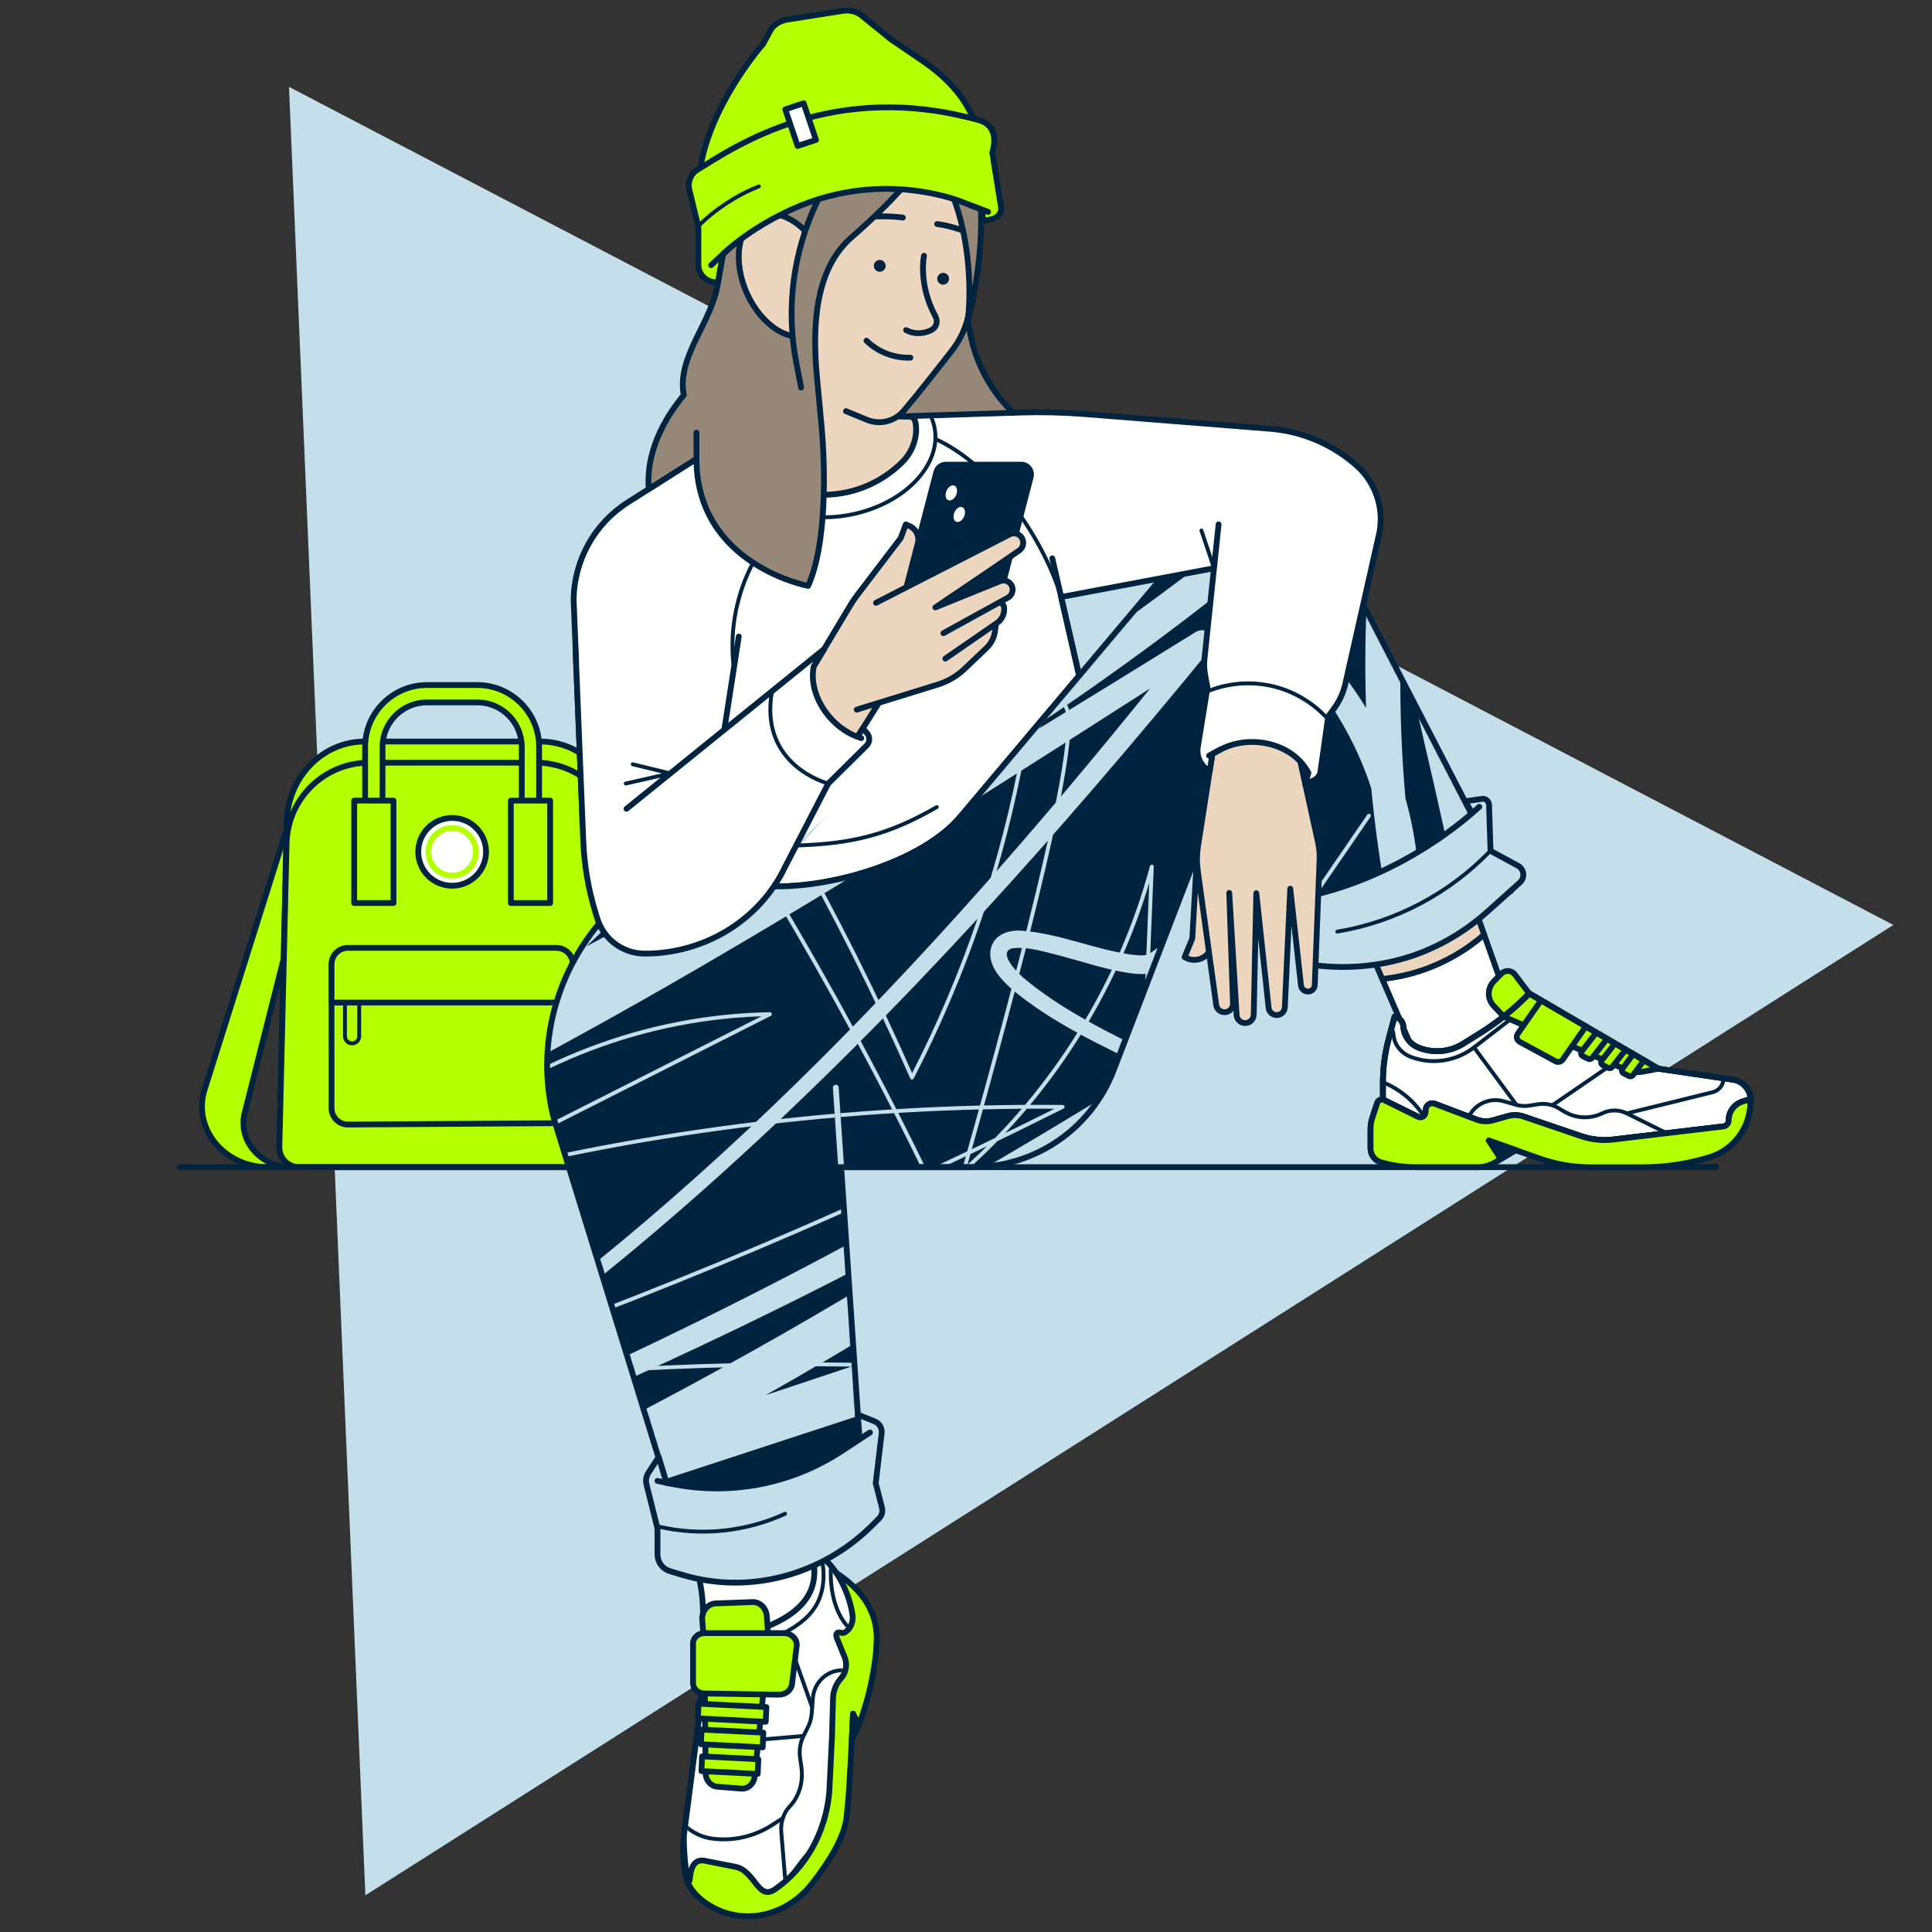 <svg width="500" height="500" viewBox="0 0 500 500" fill="none" xmlns="http://www.w3.org/2000/svg">
<rect x="0" y="0" width="500" height="500" fill="#333333" stroke="none"/>
<path d="M74.792 22.473L490.005 239.373L94.557 490.508L74.792 22.473Z" fill="#C4DFE9"/>
<path d="M198.003 229.29C213.692 230.338 238.4 223.39 248.527 211.361L279.286 174.858L272.336 144.5" fill="white"/>
<path d="M198.003 229.29C213.692 230.338 238.4 223.39 248.527 211.361L279.286 174.858L272.336 144.5" stroke="#002340" stroke-width="1.5" stroke-linecap="round" stroke-linejoin="round"/>
<path d="M77.31 204.614L52.811 282.44C50.044 292.382 58.198 302.062 69.339 302.062H75.424C67.427 302.062 61.507 295.192 63.323 288.017L84.949 202.493L77.31 204.623V204.614Z" fill="#B4FF00" stroke="#002340" stroke-width="1.5" stroke-linecap="round" stroke-linejoin="round"/>
<path d="M157.117 302.062H77.126C74.42 302.062 72.237 299.696 72.298 296.833L74.201 212.776C74.463 201.167 83.421 191.906 94.378 191.906H139.847C150.804 191.906 159.762 201.167 160.024 212.776L161.927 296.833C161.989 299.705 159.815 302.062 157.099 302.062H157.117Z" fill="#B4FF00" stroke="#002340" stroke-width="1.5" stroke-linecap="round" stroke-linejoin="round"/>
<path d="M156.829 302.062H77.415C74.542 302.062 72.237 299.696 72.299 296.824L74.167 218.249C74.446 206.639 83.937 197.378 95.548 197.378H138.678C150.29 197.378 159.78 206.639 160.059 218.249L161.928 296.824C161.998 299.696 159.684 302.062 156.812 302.062H156.829Z" fill="#B4FF00" stroke="#002340" stroke-width="1.5" stroke-linecap="round" stroke-linejoin="round"/>
<path d="M144.021 290.688L90.074 291.029C87.717 291.046 85.796 289.134 85.796 286.778V249.943C85.796 247.595 87.699 245.692 90.048 245.692H143.995C146.343 245.692 148.247 247.595 148.247 249.943V286.437C148.247 288.777 146.361 290.671 144.021 290.688Z" fill="#B4FF00" stroke="#002340" stroke-width="1.5" stroke-linecap="round" stroke-linejoin="round"/>
<path d="M90.048 245.308H143.995C146.343 245.308 148.247 247.21 148.247 249.558V259.466H85.796V249.558C85.796 247.21 87.699 245.308 90.048 245.308Z" fill="#B4FF00" stroke="#002340" stroke-width="1.5" stroke-linecap="round" stroke-linejoin="round"/>
<path d="M137.29 211.685C136.05 211.685 135.037 210.681 135.037 209.433V193.302C135.037 186.947 129.868 181.78 123.513 181.78H110.521C104.165 181.78 98.997 186.947 98.997 193.302V209.433C98.997 210.672 97.993 211.685 96.744 211.685C95.496 211.685 94.492 210.681 94.492 209.433V193.302C94.492 184.468 101.677 177.285 110.513 177.285H123.504C132.339 177.285 139.525 184.468 139.525 193.302V209.433C139.525 210.672 138.521 211.685 137.272 211.685H137.29Z" fill="#B4FF00" stroke="#002340" stroke-width="1.5" stroke-linecap="round" stroke-linejoin="round"/>
<path d="M101.834 207.198H91.663V233.707H101.834V207.198Z" fill="#B4FF00" stroke="#002340" stroke-width="1.5" stroke-linecap="round" stroke-linejoin="round"/>
<path d="M142.379 207.198H132.208V233.707H142.379V207.198Z" fill="#B4FF00" stroke="#002340" stroke-width="1.5" stroke-linecap="round" stroke-linejoin="round"/>
<path d="M117.017 229.229C121.863 229.229 125.791 225.302 125.791 220.457C125.791 215.612 121.863 211.685 117.017 211.685C112.171 211.685 108.243 215.612 108.243 220.457C108.243 225.302 112.171 229.229 117.017 229.229Z" fill="white" stroke="#002340" stroke-width="1.5" stroke-linecap="round" stroke-linejoin="round"/>
<path d="M117.017 226.611C120.416 226.611 123.172 223.856 123.172 220.457C123.172 217.058 120.416 214.303 117.017 214.303C113.618 214.303 110.862 217.058 110.862 220.457C110.862 223.856 113.618 226.611 117.017 226.611Z" stroke="#B4FF00" stroke-width="1.5" stroke-linecap="round" stroke-linejoin="round"/>
<path d="M89.279 259.457H92.964V268.186C92.964 269.198 92.143 270.027 91.121 270.027C90.109 270.027 89.279 269.207 89.279 268.186V259.457Z" stroke="#002340" stroke-linecap="round" stroke-linejoin="round"/>
<path d="M182.297 426.08L181.904 415.763C181.799 412.926 181.38 410.106 180.664 407.357L175.452 387.237L212.426 388.084L211.099 402.408L215.552 421.192L197.767 434.075L182.297 426.08Z" fill="white" stroke="#002340" stroke-width="1.5" stroke-linecap="round" stroke-linejoin="round"/>
<path d="M239.264 86.533L244.354 82.631L244.11 71.231L247.497 51.408L248.964 54.882C248.99 54.952 249.025 55.022 249.051 55.083C253.207 65.043 251.251 67.958 249.68 78.633L251.068 86.148C252.936 96.256 258.795 105.186 267.324 110.929L223.034 111.986L220.842 99.18L238.976 61.071" fill="#968879"/>
<path d="M239.264 86.533L244.354 82.631L244.11 71.231L247.497 51.408L248.964 54.882C248.99 54.952 249.025 55.022 249.051 55.083C253.207 65.043 251.251 67.958 249.68 78.633L251.068 86.148C252.936 96.256 258.795 105.186 267.324 110.929L223.034 111.986L220.842 99.18L238.976 61.071" stroke="#002340" stroke-width="1.5" stroke-linecap="round" stroke-linejoin="round"/>
<path d="M214.085 424.534L203.608 427.284L188.434 428.366L183.79 427.86V439.897L177.006 474.917C176.692 476.933 176.63 483.287 177.661 486.011C178.202 488.647 180.577 491.423 184.148 493.439C192.913 498.397 203.687 495.691 210.104 487.538C214.146 482.406 218.573 475.65 219.105 470.142L219.489 466.231C219.961 461.352 220.764 443.519 220.764 443.519L220.45 450.162C224.169 443.755 227.19 430.208 226.867 422.64C226.902 423.059 226.849 422.221 226.867 422.64C226.099 413.641 219.472 408.395 211.964 404.458L211.85 404.397L214.085 424.534Z" fill="#B4FF00"/>
<path d="M226.867 422.64C227.19 430.208 224.169 443.755 220.45 450.162L220.764 443.519C220.764 443.519 219.961 461.352 219.489 466.231L219.105 470.142C218.573 475.65 214.146 482.406 210.104 487.538C203.687 495.691 192.913 498.397 184.148 493.439C180.577 491.423 178.202 488.647 177.661 486.011C176.63 483.287 176.692 476.933 177.006 474.917L183.79 439.897V427.86L188.434 428.366L203.608 427.284L214.085 424.534L211.85 404.397L211.964 404.458C219.472 408.395 226.099 413.641 226.867 422.64ZM226.867 422.64C226.849 422.221 226.902 423.059 226.867 422.64Z" stroke="#002340" stroke-width="1.5" stroke-linecap="round" stroke-linejoin="round"/>
<path d="M207.398 399.693C209.345 401.045 210.576 403.315 210.733 405.82C211.222 413.807 205.39 418.119 198.484 420.982L197.829 424.945L181.957 426.079H182.288L181.276 441.844L176.998 474.917C176.998 474.917 176.762 480.634 178.15 487.503C178.167 487.591 177.757 485.347 177.775 485.426L178.613 484.885L178.071 484.719C179.276 490.864 177.024 480.398 182.48 481.585L190.417 483.148C195.419 484.239 196.161 491.946 200.527 488.979C208.428 483.602 213.64 474.332 214.609 463.945L215.325 449.376L215.587 439.539C215.631 437.793 216.225 436.126 217.255 434.834L217.901 434.023C219.018 432.617 219.289 430.601 218.591 428.881L216.6 423.976C216.129 422.824 216.617 422.195 217.683 422.579C218.084 422.728 218.538 422.544 218.975 422.239C220.232 421.331 220.843 419.664 220.634 418.04C219.953 412.829 216.923 406.414 213.378 403.594C211.082 401.761 208.734 400.085 207.407 399.684L207.398 399.693Z" fill="white"/>
<mask id="mask0_809_7985" style="mask-type:luminance" maskUnits="userSpaceOnUse" x="176" y="399" width="45" height="91">
<path d="M207.398 399.693C209.345 401.045 210.576 403.315 210.733 405.82C211.222 413.807 205.39 418.119 198.484 420.982L197.829 424.945L181.957 426.079H182.288L181.276 441.844L176.998 474.917C176.998 474.917 176.762 480.634 178.15 487.503C178.167 487.591 177.757 485.347 177.775 485.426L178.613 484.885L178.071 484.719C179.276 490.864 177.024 480.398 182.48 481.585L190.417 483.148C195.419 484.239 196.161 491.946 200.527 488.979C208.428 483.602 213.64 474.332 214.609 463.945L215.325 449.376L215.587 439.539C215.631 437.793 216.225 436.126 217.255 434.834L217.901 434.023C219.018 432.617 219.289 430.601 218.591 428.881L216.6 423.976C216.129 422.824 216.617 422.195 217.683 422.579C218.084 422.728 218.538 422.544 218.975 422.239C220.232 421.331 220.843 419.664 220.634 418.04C219.953 412.829 216.923 406.414 213.378 403.594C211.082 401.761 208.734 400.085 207.407 399.684L207.398 399.693Z" fill="white"/>
</mask>
<g mask="url(#mask0_809_7985)">
<path d="M203.277 487.189L202.194 474.131C201.985 471.6 202.788 469.156 204.377 467.515C206.813 464.992 207.948 461.152 207.389 457.285L207.066 455.024C206.778 453.008 207.092 450.974 207.948 449.263L209.109 446.941C209.65 445.868 209.973 444.663 210.069 443.406L210.358 439.565C210.358 439.565 210.358 439.496 210.366 439.452C210.733 435.149 214.348 432.024 218.329 432.294L219.053 432.347V438.954L216.696 464.966L211.868 477.177C208.489 479.578 206.149 483.645 203.294 487.181L203.277 487.189Z" stroke="#002340" stroke-linecap="round" stroke-linejoin="round"/>
<path d="M202.597 470.517L199.951 472.237C195.228 475.309 189.684 476.566 184.218 475.816C179.207 475.126 174.999 471.408 173.375 466.232C173.061 465.228 172.851 464.189 172.746 463.133L171.533 450.756" stroke="#002340" stroke-linecap="round" stroke-linejoin="round"/>
<path d="M215.09 404.659C214.479 412.393 216.758 419.795 221.437 422.64" stroke="#002340" stroke-linecap="round" stroke-linejoin="round"/>
<path d="M208.664 398.174C211.249 399.972 212.89 402.983 213.091 406.3C213.737 416.906 207.006 421.139 197.838 424.945" fill="white"/>
<path d="M208.664 398.174C211.249 399.972 212.89 402.983 213.091 406.3C213.737 416.906 207.006 421.139 197.838 424.945" stroke="#002340" stroke-linecap="round" stroke-linejoin="round"/>
</g>
<path d="M207.398 399.693C209.345 401.045 210.576 403.315 210.733 405.82C211.222 413.807 205.39 418.119 198.484 420.982L197.829 424.945L181.957 426.079H182.288L181.276 441.844L176.998 474.917C176.998 474.917 176.762 480.634 178.15 487.503C178.167 487.591 177.757 485.347 177.775 485.426L178.613 484.885L178.071 484.719C179.276 490.864 177.024 480.398 182.48 481.585L190.417 483.148C195.419 484.239 196.161 491.946 200.527 488.979C208.428 483.602 213.64 474.332 214.609 463.945L215.325 449.376L215.587 439.539C215.631 437.793 216.225 436.126 217.255 434.834L217.901 434.023C219.018 432.617 219.289 430.601 218.591 428.881L216.6 423.976C216.129 422.824 216.617 422.195 217.683 422.579C218.084 422.728 218.538 422.544 218.975 422.239C220.232 421.331 220.843 419.664 220.634 418.04C219.953 412.829 216.923 406.414 213.378 403.594C211.082 401.761 208.734 400.085 207.407 399.684L207.398 399.693Z" stroke="#002340" stroke-width="1.5" stroke-linecap="round" stroke-linejoin="round"/>
<path d="M181.746 419.236L182.287 426.08L182.628 458.934C182.645 460.75 183.946 462.26 185.622 462.391L191.83 462.897C193.567 463.037 195.095 461.667 195.296 459.79L198.911 424.936L198.448 418.25C198.299 416.146 196.649 414.54 194.702 414.619L185.23 414.968C183.152 415.046 181.563 416.993 181.737 419.227L181.746 419.236Z" fill="#B4FF00" stroke="#002340" stroke-width="1.5" stroke-linecap="round" stroke-linejoin="round"/>
<path d="M198.169 445.597L180.611 444.715L180.777 440.909L198.335 441.791L198.169 445.597Z" fill="#B4FF00" stroke="#002340" stroke-width="1.5" stroke-linecap="round" stroke-linejoin="round"/>
<path d="M197.383 452.213L181.397 451.41L181.563 447.604L197.549 448.408L197.383 452.213Z" fill="#B4FF00" stroke="#002340" stroke-width="1.5" stroke-linecap="round" stroke-linejoin="round"/>
<path d="M196.091 459.091L181.537 458.358L181.694 454.552L196.248 455.286L196.091 459.091Z" fill="#B4FF00" stroke="#002340" stroke-width="1.5" stroke-linecap="round" stroke-linejoin="round"/>
<path d="M197.471 450.162L207.939 449.263" stroke="#002340" stroke-linecap="round" stroke-linejoin="round"/>
<path d="M210.174 441.843L203.303 422.396" stroke="#002340" stroke-linecap="round" stroke-linejoin="round"/>
<path d="M201.513 438.579L182.296 438.273C180.664 438.247 179.363 437.078 179.363 435.637V425.285C179.363 423.827 180.699 422.649 182.349 422.649H202.796C204.821 422.649 206.402 424.203 206.183 425.983L204.961 435.899C204.769 437.444 203.276 438.614 201.513 438.579Z" fill="#B4FF00" stroke="#002340" stroke-width="1.5" stroke-linecap="round" stroke-linejoin="round"/>
<path d="M378.414 225.843L392.88 266.676L369.866 281.488L347.175 228.907" fill="#EDD6BF"/>
<mask id="mask1_809_7985" style="mask-type:luminance" maskUnits="userSpaceOnUse" x="347" y="225" width="46" height="57">
<path d="M378.414 225.843L392.88 266.676L369.866 281.488L347.175 228.907" fill="white"/>
</mask>
<g mask="url(#mask1_809_7985)">
<path d="M351.148 253.661L353.794 253.609C366.759 253.338 379.043 247.787 387.817 238.246L428.1 260.33L386.551 313.915L341.684 268.587L351.148 253.67V253.661Z" fill="white" stroke="#002340" stroke-width="1.5" stroke-linecap="round" stroke-linejoin="round"/>
</g>
<path d="M378.414 225.843L392.88 266.676L369.866 281.488L347.175 228.907" stroke="#002340" stroke-width="1.5" stroke-linecap="round" stroke-linejoin="round"/>
<path d="M46.542 302.062H444.121" stroke="#002340" stroke-width="1.5" stroke-linecap="round" stroke-linejoin="round"/>
<path d="M216.075 278.154L224.003 395.45L197.61 404.397L170.667 403.367L173.862 388.397L143.497 290.025C143.183 288.969 142.886 287.747 142.624 286.394C138.817 266.885 145.723 246.818 160.408 233.419L163.08 230.984L198.011 229.29C213.7 230.338 238.408 223.39 248.536 211.362L304.866 144.5L341.692 134.898L391.073 230.53L385.931 234.283C373.175 243.597 357.469 247.961 341.736 246.573L340.199 246.434L312.444 206.212L305.958 180.994L312.802 213.064L288.182 277.063C282.385 292.12 267.918 302.062 251.775 302.062H215.403" fill="#002340"/>
<mask id="mask2_809_7985" style="mask-type:luminance" maskUnits="userSpaceOnUse" x="141" y="134" width="251" height="271">
<mask id="path-41-inside-1_809_7985" fill="white">
<path d="M216.075 278.154L224.003 395.45L197.61 404.397L170.667 403.367L173.862 388.397L143.497 290.025C143.183 288.969 142.886 287.747 142.624 286.394C138.817 266.885 145.723 246.818 160.408 233.419L163.08 230.984L198.011 229.29C213.7 230.338 238.408 223.39 248.536 211.362L304.866 144.5L341.692 134.898L391.073 230.53L385.931 234.283C373.175 243.597 357.469 247.961 341.736 246.573L340.199 246.434L312.444 206.212L305.958 180.994L312.802 213.064L288.182 277.063C282.385 292.12 267.918 302.062 251.775 302.062H215.403"/>
</mask>
<path d="M216.075 278.154L224.003 395.45L197.61 404.397L170.667 403.367L173.862 388.397L143.497 290.025C143.183 288.969 142.886 287.747 142.624 286.394C138.817 266.885 145.723 246.818 160.408 233.419L163.08 230.984L198.011 229.29C213.7 230.338 238.408 223.39 248.536 211.362L304.866 144.5L341.692 134.898L391.073 230.53L385.931 234.283C373.175 243.597 357.469 247.961 341.736 246.573L340.199 246.434L312.444 206.212L305.958 180.994L312.802 213.064L288.182 277.063C282.385 292.12 267.918 302.062 251.775 302.062H215.403" fill="white"/>
<path d="M224.003 395.45L224.324 396.397L225.052 396.15L225 395.383L224.003 395.45ZM197.61 404.397L197.572 405.396L197.756 405.403L197.931 405.344L197.61 404.397ZM170.667 403.367L169.689 403.158L169.441 404.321L170.629 404.366L170.667 403.367ZM173.862 388.397L174.84 388.606L174.895 388.351L174.818 388.102L173.862 388.397ZM143.497 290.025L142.538 290.31L142.541 290.32L143.497 290.025ZM142.624 286.394L143.606 286.204L143.605 286.202L142.624 286.394ZM160.408 233.419L159.735 232.68L159.734 232.68L160.408 233.419ZM163.08 230.984L163.031 229.985L162.672 230.002L162.406 230.245L163.08 230.984ZM198.011 229.29L198.078 228.293L198.02 228.289L197.963 228.291L198.011 229.29ZM248.536 211.362L247.771 210.717L247.771 210.717L248.536 211.362ZM304.866 144.5L304.614 143.532L304.306 143.612L304.101 143.855L304.866 144.5ZM341.692 134.898L342.581 134.439L342.214 133.729L341.44 133.93L341.692 134.898ZM391.073 230.53L391.663 231.338L392.355 230.832L391.962 230.071L391.073 230.53ZM385.931 234.283L385.341 233.475L385.341 233.476L385.931 234.283ZM341.736 246.573L341.645 247.569L341.648 247.569L341.736 246.573ZM340.199 246.434L339.376 247.001L339.642 247.387L340.109 247.429L340.199 246.434ZM312.444 206.212L311.476 206.461L311.52 206.633L311.621 206.78L312.444 206.212ZM305.958 180.994L306.926 180.745L304.98 181.203L305.958 180.994ZM312.802 213.064L313.736 213.423L313.842 213.145L313.78 212.855L312.802 213.064ZM288.182 277.063L289.115 277.422L289.115 277.422L288.182 277.063ZM215.077 278.221L223.005 395.518L225 395.383L217.073 278.086L215.077 278.221ZM223.682 394.503L197.289 403.45L197.931 405.344L224.324 396.397L223.682 394.503ZM197.648 403.398L170.705 402.368L170.629 404.366L197.572 405.396L197.648 403.398ZM171.645 403.576L174.84 388.606L172.884 388.189L169.689 403.158L171.645 403.576ZM174.818 388.102L144.452 289.73L142.541 290.32L172.907 388.692L174.818 388.102ZM144.455 289.74C144.152 288.719 143.862 287.529 143.606 286.204L141.642 286.584C141.909 287.964 142.213 289.218 142.538 290.31L144.455 289.74ZM143.605 286.202C139.868 267.046 146.647 247.328 161.082 234.158L159.734 232.68C144.799 246.307 137.767 266.724 141.642 286.585L143.605 286.202ZM161.082 234.158L163.754 231.723L162.406 230.245L159.735 232.68L161.082 234.158ZM163.128 231.982L198.06 230.289L197.963 228.291L163.031 229.985L163.128 231.982ZM197.945 230.288C205.944 230.822 216.174 229.32 225.673 226.179C235.155 223.043 244.065 218.224 249.301 212.006L247.771 210.717C242.879 216.528 234.372 221.196 225.045 224.28C215.736 227.358 205.767 228.806 198.078 228.293L197.945 230.288ZM249.301 212.006L305.631 145.144L304.101 143.855L247.771 210.717L249.301 212.006ZM305.119 145.467L341.945 135.866L341.44 133.93L304.614 143.532L305.119 145.467ZM340.804 135.357L390.185 230.989L391.962 230.071L342.581 134.439L340.804 135.357ZM390.484 229.722L385.341 233.475L386.52 235.091L391.663 231.338L390.484 229.722ZM385.341 233.476C372.781 242.646 357.316 246.944 341.824 245.577L341.648 247.569C357.622 248.978 373.569 244.547 386.52 235.091L385.341 233.476ZM341.826 245.577L340.29 245.438L340.109 247.429L341.645 247.569L341.826 245.577ZM341.022 245.866L313.268 205.644L311.621 206.78L339.376 247.001L341.022 245.866ZM313.413 205.962L306.926 180.745L304.989 181.243L311.476 206.461L313.413 205.962ZM304.98 181.203L311.824 213.272L313.78 212.855L306.936 180.786L304.98 181.203ZM311.869 212.705L287.249 276.704L289.115 277.422L313.736 213.423L311.869 212.705ZM287.249 276.703C281.6 291.375 267.504 301.062 251.775 301.062V303.062C268.332 303.062 283.169 292.865 289.115 277.422L287.249 276.703ZM251.775 301.062H215.403V303.062H251.775V301.062Z" fill="white" mask="url(#path-41-inside-1_809_7985)"/>
</mask>
<g mask="url(#mask2_809_7985)">
<path d="M80.304 320.087C121.949 265.899 170.405 216.948 224.063 174.605C251.12 153.473 280.141 131.267 315.317 126.737C322.423 125.881 329.661 125.907 336.777 126.85C340.321 127.269 341.718 131.939 338.977 134.2C326.335 145.032 313.343 155.463 299.994 165.396C208.776 233.105 98.481 283.958 -2.14 336.488L-6.383 326.432C78.078 298.134 156.916 255.59 233.257 210.07C258.812 194.821 284.174 179.214 309.511 163.528C310.89 162.673 312.706 163.1 313.562 164.48C314.243 165.571 314.112 166.941 313.335 167.884C274.212 215.63 233.03 261.945 187.141 303.362C141.288 344.771 90.318 381.118 33.778 406.527L32.285 402.625C95.26 382.034 156.296 355.604 214.774 324.503C273.252 293.438 329.146 257.676 382.525 218.545C387.537 215.054 393.151 221.932 388.532 226.122C375.558 237.46 357.503 252.526 343.971 263.184C278.185 315.024 206.689 359.689 131.256 396.122L126.725 384.862L265.997 338.452C272.929 336.27 277.609 345.155 272.056 349.651C272.03 349.668 197.644 408.325 197.618 408.343L190.241 397.51C230 374.274 274.518 359.296 320.232 353.779C325.016 353.09 328.875 358.248 326.928 362.63L316.626 387.271L307.546 379.32C339.09 361.111 366.522 332.551 376.3 296.851C386.21 260.26 375.375 222.438 367.29 186.328C361.589 161.084 356.578 135.02 359.127 108.834L368.958 110.239C364.907 130.394 362.733 150.933 362.445 171.515C362.122 192.097 363.693 212.723 367.159 233.035L359.075 233.629C359.965 211.108 351.366 188.248 335.921 171.794L341.797 170.214L322.065 247.734C321.742 249.192 320.276 250.1 318.826 249.733C318.398 249.628 318.023 249.41 317.718 249.139C313.186 245.142 305.46 246.992 300.859 250.396C298.335 252.483 295.018 252.186 292.172 251.819C286.313 250.929 280.708 249.043 275.103 247.533C270.86 246.495 266.302 244.906 261.998 245.412C258.157 246.39 263.011 251.461 264.661 252.875C274.763 261.456 286.968 267.199 298.772 273.152C312.575 279.847 326.675 285.94 340.836 291.849C344.119 293.211 353.592 297.13 356.831 298.474C357.922 298.946 359.057 299.391 360.14 299.976C360.184 300.002 360.245 300.037 360.332 300.098C360.402 300.15 360.428 300.168 360.568 300.307C360.48 300.168 361.642 301.276 360.271 302.507C359.599 302.821 359.607 302.699 359.319 302.716C359.092 302.699 358.699 302.603 358.472 302.542C357.966 302.411 357.503 302.271 357.032 302.123C355.871 301.817 355.705 300.168 356.709 299.583C364.654 295.672 341.229 282.256 338.034 279.821C333.441 276.792 328.805 273.807 324.423 270.385C320.677 267.461 312.575 260.705 319.411 256.629C320.049 256.227 320.756 257.214 320.057 257.667C317.386 259.221 317.726 261.534 319.49 263.69C324.833 269.8 332.368 273.676 339.143 278.101C343.805 281.017 348.511 283.889 353.007 287.214C356.534 290.025 363.754 295.14 360.096 300.298C359.529 301.032 358.857 301.529 358.184 301.966L357.852 299.426C358.446 299.591 359.014 299.766 359.599 299.88C359.607 299.88 359.607 299.88 359.581 299.88H359.476C359.476 299.88 359.319 299.818 358.813 300.08C357.477 301.294 358.603 302.367 358.499 302.21C358.647 302.358 358.612 302.324 358.708 302.393L358.621 302.35C356.962 301.555 352.23 299.731 350.405 298.989C332.586 291.928 314.522 284.63 297.183 276.504C284.977 270.568 272.388 264.781 261.859 256C259.501 253.818 256.847 251.278 256.306 247.699C255.861 242.645 260.069 240.489 264.53 240.873C274.265 241.615 283.301 245.718 292.835 247.062C294.38 247.193 296.476 247.551 297.654 246.713C304.141 241.589 314.347 239.328 321.227 245.037L316.879 246.442L335.083 168.556C335.607 165.955 339.143 164.986 340.915 166.932C358.114 184.521 367.788 209.118 367.247 233.864C367.194 236.108 365.335 237.888 363.091 237.845C361.109 237.801 359.485 236.343 359.171 234.458C351.374 192.9 351.401 149.903 359.232 108.328C360.489 102.296 369.473 103.309 369.063 109.733C366.95 134.68 372.18 159.513 377.933 183.866C386.847 221.496 398.118 261.159 387.877 299.914C377.645 338.932 348.144 370.346 313.981 390.335C308.751 393.39 302.587 387.987 304.875 382.453C304.918 382.479 315.055 357.699 315.098 357.69L321.821 366.541C299.863 369.282 278.185 374.283 257.231 381.397C236.269 388.485 216.014 397.685 196.92 408.849C189.822 412.751 183.247 403.245 189.542 398.016L264.076 339.508L270.1 350.724L130.584 396.402C123.416 398.601 119.217 388.651 126.053 385.142C218.249 341.446 304.621 284.997 382.255 218.79L388.261 226.366C361.179 245.744 333.398 264.162 304.988 281.523C219.846 333.651 128.759 376.203 33.63 406.597C32.529 406.963 31.333 406.352 30.984 405.244C30.652 404.214 31.176 403.123 32.137 402.695C60.249 390.353 87.053 375.095 112.468 357.821C188.992 305.78 251.67 236.352 308.812 164.192L312.671 168.53C287.605 184.608 262.557 200.739 237.229 216.485C161.194 263.804 82.356 308.041 -2.83 336.793C-5.693 337.762 -8.802 336.226 -9.762 333.363C-10.644 330.762 -9.448 327.951 -7.064 326.738C45.206 299.932 118.02 263.184 168.868 235.785C226.648 204.405 283.004 170.014 333.52 127.793L335.659 135.195C322.895 133.24 309.685 134.924 297.165 138.974C278.237 145.111 260.741 155.987 244.467 167.587C227.931 179.484 211.893 192.08 196.23 205.103C164.904 231.254 135.464 259.658 108.059 289.903C98.926 300.01 90.056 310.345 81.334 320.82C81.116 321.082 80.732 321.116 80.47 320.907C80.216 320.698 80.173 320.322 80.374 320.06L80.304 320.087Z" fill="#C4DFE9"/>
<path d="M111.892 295.698C135.962 274.933 167.454 262.957 199.242 262.468C169.593 277.473 139.935 292.469 110.285 307.474C163.883 292.966 219.48 285.879 274.998 286.463C216.887 315.617 156.671 340.547 94.963 360.998C146.343 353.814 198.404 351.51 250.221 354.129C246.144 363.407 237.509 369.683 230.131 376.64C222.754 383.597 215.962 392.945 217.489 402.974C219.026 413.021 229.398 420.362 239.561 420.022C249.723 419.681 258.951 412.742 263.718 403.76C268.485 394.778 269.245 384.094 267.665 374.047C266.084 364.001 262.304 354.451 258.384 345.077C236.479 292.757 209.029 242.855 178.114 195.292C170.492 183.569 162.311 169.717 166.808 156.484C193.873 194.847 217.097 235.915 236.025 278.878C249.793 252.177 259.554 223.407 264.888 193.843C281.529 166.391 283.581 181.658 249.452 302.908C272.851 282.178 289.989 254.473 298.091 224.28C297.113 248.607 296.135 272.934 295.158 297.252C314.863 268.535 334.568 239.826 354.273 211.108" stroke="#C4DFE9" stroke-linecap="round" stroke-linejoin="round"/>
</g>
<path d="M216.075 278.154L224.003 395.45L197.61 404.397L170.667 403.367L173.862 388.397L143.497 290.025C143.183 288.969 142.886 287.747 142.624 286.394C138.817 266.885 145.723 246.818 160.408 233.419L163.08 230.984L198.011 229.29C213.7 230.338 238.408 223.39 248.536 211.362L304.866 144.5L341.692 134.898L391.073 230.53L385.931 234.283C373.175 243.597 357.469 247.961 341.736 246.573L340.199 246.434L312.444 206.212L305.958 180.994L312.802 213.064L288.182 277.063C282.385 292.12 267.918 302.062 251.775 302.062H215.403" stroke="#002340" stroke-width="1.5" stroke-linecap="round" stroke-linejoin="round"/>
<path d="M225.138 370.739L217.804 375.558C204.769 384.112 188.87 387.141 173.609 383.972L172.465 383.736L170.475 377.076L167.803 381.17C167.227 382.052 167.052 383.125 167.305 384.147L170.16 395.555V402.294C170.16 404.284 171.47 406.038 173.373 406.614L176.577 407.575C177.669 407.906 178.786 408.194 179.913 408.447C196.51 412.148 213.823 406.676 225.836 394.647L227.486 392.989C228.219 392.256 228.516 391.182 228.254 390.169L226.631 383.876L228.176 370.931C228.333 369.613 227.591 368.356 226.36 367.859L222.021 366.096L222.449 372.424L225.138 370.757V370.739Z" fill="#C4DFE9" stroke="#002340" stroke-width="1.5" stroke-linecap="round" stroke-linejoin="round"/>
<path d="M382.831 208.813C369.491 220.919 351.122 230.373 333.538 232.825L331.041 233.175L337.668 236.361L339.038 249.698L341.535 249.951C350.799 250.876 360.202 249.689 368.801 246.128C374.633 243.71 380.073 240.306 384.866 236.003L393.352 228.383C394.723 227.152 394.461 224.926 392.837 224.044L385.748 220.212L385.363 208.28C385.328 207.32 384.482 206.604 383.53 206.744L379.217 207.364L380.989 210.454" fill="#C4DFE9"/>
<path d="M382.831 208.813C369.491 220.919 351.122 230.373 333.538 232.825L331.041 233.175L337.668 236.361L339.038 249.698L341.535 249.951C350.799 250.876 360.202 249.689 368.801 246.128C374.633 243.71 380.073 240.306 384.866 236.003L393.352 228.383C394.723 227.152 394.461 224.926 392.837 224.044L385.748 220.212L385.363 208.28C385.328 207.32 384.482 206.604 383.53 206.744L379.217 207.364L380.989 210.454" stroke="#002340" stroke-width="1.5" stroke-linecap="round" stroke-linejoin="round"/>
<path d="M309.86 220.213L308.559 242.907L306.569 247.708L307.136 247.979C309.179 248.956 311.633 248.275 312.872 246.381" fill="#EDD6BF"/>
<path d="M309.86 220.213L308.559 242.907L306.569 247.708L307.136 247.979C309.179 248.956 311.633 248.275 312.872 246.381" stroke="#002340" stroke-width="1.5" stroke-linecap="round" stroke-linejoin="round"/>
<path d="M315.011 187.087L310.035 219.069C309.712 221.147 309.694 223.259 309.983 225.345L314.758 260.085C314.907 261.159 315.823 261.962 316.915 261.962C318.154 261.962 319.141 260.941 319.097 259.701C318.853 252.587 318.128 231.089 318.128 231.089L320.032 262.687C320.101 263.856 321.071 264.773 322.249 264.773C323.454 264.773 324.441 263.804 324.467 262.599L325.13 231.15L328.317 260.827C328.43 261.892 329.338 262.704 330.412 262.704C331.539 262.704 332.464 261.822 332.516 260.696L333.913 229.989L336.698 255.031C336.812 256.018 337.702 256.725 338.689 256.611C339.562 256.507 340.226 255.782 340.261 254.909L341.509 222.377C341.561 220.946 341.439 219.514 341.134 218.118L336.576 197.308L339.894 179.807" fill="#EDD6BF"/>
<path d="M315.011 187.087L310.035 219.069C309.712 221.147 309.694 223.259 309.983 225.345L314.758 260.085C314.907 261.159 315.823 261.962 316.915 261.962C318.154 261.962 319.141 260.941 319.097 259.701C318.853 252.587 318.128 231.089 318.128 231.089L320.032 262.687C320.101 263.856 321.071 264.773 322.249 264.773C323.454 264.773 324.441 263.804 324.467 262.599L325.13 231.15L328.317 260.827C328.43 261.892 329.338 262.704 330.412 262.704C331.539 262.704 332.464 261.822 332.516 260.696L333.913 229.989L336.698 255.031C336.812 256.018 337.702 256.725 338.689 256.611C339.562 256.507 340.226 255.782 340.261 254.909L341.509 222.377C341.561 220.946 341.439 219.514 341.134 218.118L336.576 197.308L339.894 179.807" stroke="#002340" stroke-width="1.5" stroke-linecap="round" stroke-linejoin="round"/>
<path d="M185.195 237.941L172.623 222.115C161.77 227.318 174.29 237.539 168.737 226.864L164.25 232.52C160.609 225.511 150.674 219.767 150.735 211.877L148.456 155.323C148.535 145.041 153.834 135.492 162.521 129.984L195.445 109.096L232.279 107.787L264.103 106.765C269.594 106.591 275.086 106.722 280.56 107.15L328.692 110.964C337.004 111.627 344.879 114.979 351.113 120.522C356.308 125.148 358.473 132.297 356.718 139.027L348.162 176.997C347.647 179.284 346.669 181.44 345.281 183.325L343.744 185.42L341.727 199.683C341.588 200.643 340.985 201.472 340.103 201.891L337.799 202.991L338.619 200.014C334.533 192.307 323.637 189.924 315.902 193.957L313.763 195.1L313.073 199.534L312.872 199.421C310.847 198.251 309.712 195.999 309.939 193.669V193.634L312.488 177.913L311.921 174.867C311.641 173.357 311.58 171.803 311.737 170.276L315.369 135.71L314.191 147.057L274.623 154.503" fill="white"/>
<mask id="mask3_809_7985" style="mask-type:luminance" maskUnits="userSpaceOnUse" x="148" y="106" width="210" height="132">
<path d="M185.195 237.941L172.623 222.115C161.77 227.318 174.29 237.539 168.737 226.864L164.25 232.52C160.609 225.511 150.674 219.767 150.735 211.877L148.456 155.323C148.535 145.041 153.834 135.492 162.521 129.984L195.445 109.096L232.279 107.787L264.103 106.765C269.594 106.591 275.086 106.722 280.56 107.15L328.692 110.964C337.004 111.627 344.879 114.979 351.113 120.522C356.308 125.148 358.473 132.297 356.718 139.027L348.162 176.997C347.647 179.284 346.669 181.44 345.281 183.325L343.744 185.42L341.727 199.683C341.588 200.643 340.985 201.472 340.103 201.891L337.799 202.991L338.619 200.014C334.533 192.307 323.637 189.924 315.902 193.957L313.763 195.1L313.073 199.534L312.872 199.421C310.847 198.251 309.712 195.999 309.939 193.669V193.634L312.488 177.913L311.921 174.867C311.641 173.357 311.58 171.803 311.737 170.276L315.369 135.71L314.191 147.057L274.623 154.503" fill="white"/>
</mask>
<g mask="url(#mask3_809_7985)">
<path d="M220.407 133.143C234.209 130.336 243.802 120.221 241.834 110.551C239.867 100.881 227.083 95.318 213.281 98.125C199.479 100.933 189.886 111.048 191.854 120.717C193.821 130.387 206.605 135.951 220.407 133.143Z" stroke="#002340" stroke-linecap="round" stroke-linejoin="round"/>
<path d="M274.631 154.512C269.926 139.193 257.118 120.479 242.075 113.609" stroke="#002340" stroke-linecap="round" stroke-linejoin="round"/>
</g>
<path d="M185.195 237.941L172.623 222.115C161.77 227.318 174.29 237.539 168.737 226.864L164.25 232.52C160.609 225.511 150.674 219.767 150.735 211.877L148.456 155.323C148.535 145.041 153.834 135.492 162.521 129.984L195.445 109.096L232.279 107.787L264.103 106.765C269.594 106.591 275.086 106.722 280.56 107.15L328.692 110.964C337.004 111.627 344.879 114.979 351.113 120.522C356.308 125.148 358.473 132.297 356.718 139.027L348.162 176.997C347.647 179.284 346.669 181.44 345.281 183.325L343.744 185.42L341.727 199.683C341.588 200.643 340.985 201.472 340.103 201.891L337.799 202.991L338.619 200.014C334.533 192.307 323.637 189.924 315.902 193.957L313.763 195.1L313.073 199.534L312.872 199.421C310.847 198.251 309.712 195.999 309.939 193.669V193.634L312.488 177.913L311.921 174.867C311.641 173.357 311.58 171.803 311.737 170.276L315.369 135.71L314.191 147.057L274.623 154.503" stroke="#002340" stroke-width="1.5" stroke-linecap="round" stroke-linejoin="round"/>
<path d="M191.193 164.742L186.897 192.447L168.737 212.811" fill="white"/>
<path d="M191.193 164.742L186.897 192.447L168.737 212.811" stroke="#002340" stroke-width="1.5" stroke-linecap="round" stroke-linejoin="round"/>
<path d="M253.39 167.134H233.912C232.245 167.134 231.022 165.554 231.441 163.939L242.328 122.163C242.625 121.037 243.638 120.252 244.799 120.252H264.277C265.945 120.252 267.167 121.832 266.748 123.446L255.861 165.222C255.564 166.348 254.551 167.134 253.39 167.134Z" fill="#002340" stroke="#002340" stroke-width="1.5" stroke-linecap="round" stroke-linejoin="round"/>
<path d="M201.792 187.139L220.109 156.58C220.633 155.707 221.209 154.861 221.829 154.049L233.109 139.254L234.41 135.719L235.37 136.137C237.09 136.888 238.007 138.782 237.535 140.598L234.576 151.971L226.709 156.013L261.318 138.293C262.636 137.613 264.243 138.293 264.679 139.708L264.697 139.76C265.011 140.781 264.635 141.864 263.771 142.466C258.961 145.809 242.067 157.2 242.067 157.2L258.821 150.409C260.34 149.789 262.016 150.88 262.069 152.521C262.095 153.412 261.623 154.241 260.846 154.669L244.153 163.869L258.079 156.187C258.803 155.786 259.703 156.231 259.834 157.051C260.087 158.658 259.397 160.264 258.061 161.189C253.766 164.157 244.651 170.45 244.651 170.45L257.773 161.381L257.494 163.423C257.267 165.056 256.49 166.575 255.294 167.709L249.636 173.095C247.672 174.963 245.297 176.359 242.704 177.162L221.707 183.665L227.434 181.893L214.364 202.773" fill="#EDD6BF"/>
<path d="M201.792 187.139L220.109 156.58C220.633 155.707 221.209 154.861 221.829 154.049L233.109 139.254L234.41 135.719L235.37 136.137C237.09 136.888 238.007 138.782 237.535 140.598L234.576 151.971L226.709 156.013L261.318 138.293C262.636 137.613 264.243 138.293 264.679 139.708L264.697 139.76C265.011 140.781 264.635 141.864 263.771 142.466C258.961 145.809 242.067 157.2 242.067 157.2L258.821 150.409C260.34 149.789 262.016 150.88 262.069 152.521C262.095 153.412 261.623 154.241 260.846 154.669L244.153 163.869L258.079 156.187C258.803 155.786 259.703 156.231 259.834 157.051C260.087 158.658 259.397 160.264 258.061 161.189C253.766 164.157 244.651 170.45 244.651 170.45L257.773 161.381L257.494 163.423C257.267 165.056 256.49 166.575 255.294 167.709L249.636 173.095C247.672 174.963 245.297 176.359 242.704 177.162L221.707 183.665L227.434 181.893L214.364 202.773" stroke="#002340" stroke-width="1.5" stroke-linecap="round" stroke-linejoin="round"/>
<path d="M162.137 209.319L213.281 167.98L210.592 172.458C209.073 180.191 215.324 188.807 222.893 191.015L221.916 190.692L223.295 188.492L224.378 189.741C225.198 190.683 225.146 192.106 224.255 192.979L214.337 202.79L203.241 224.237C203.005 224.734 202.752 225.223 202.499 225.703C195.593 238.831 181.711 246.8 166.877 246.8C161.229 246.8 156.243 243.117 154.584 237.714L154.139 236.273C152.271 230.198 151.197 223.905 150.944 217.55L148.962 168.355" fill="white"/>
<path d="M162.137 209.319L213.281 167.98L210.592 172.458C209.073 180.191 215.324 188.807 222.893 191.015L221.916 190.692L223.295 188.492L224.378 189.741C225.198 190.683 225.146 192.106 224.255 192.979L214.337 202.79L203.241 224.237C203.005 224.734 202.752 225.223 202.499 225.703C195.593 238.831 181.711 246.8 166.877 246.8C161.229 246.8 156.243 243.117 154.584 237.714L154.139 236.273C152.271 230.198 151.197 223.905 150.944 217.55L148.962 168.355" stroke="#002340" stroke-width="1.5" stroke-linecap="round" stroke-linejoin="round"/>
<path d="M216.303 281.488L217.691 302.062" stroke="#C4DFE9" stroke-width="1.5" stroke-linecap="round" stroke-linejoin="round"/>
<path d="M232.271 107.778L235.519 107.848C236.733 107.874 237.09 109.323 237.099 111.008C237.117 114.211 235.79 117.31 233.52 119.571C227.845 125.244 220.005 128.369 211.841 128.029C205.983 127.784 199.845 127.4 196.152 126.807L190.608 117.179L187.963 92.04L192.189 46.433L215.491 38.489L253.688 48.545L253.923 52.595C254.107 55.772 253.784 58.95 252.954 62.022L251.933 71.833L250.78 80.623C250.737 80.946 250.675 81.321 250.588 81.714C249.898 85.014 248.414 88.095 246.336 90.757C243.036 94.999 237.448 102.122 233.86 106.338C231.512 109.096 227.661 110.021 224.317 108.633L218.931 106.399" fill="#EDD6BF"/>
<path d="M232.271 107.778L235.519 107.848C236.733 107.874 237.09 109.323 237.099 111.008C237.117 114.211 235.79 117.31 233.52 119.571C227.845 125.244 220.005 128.369 211.841 128.029C205.983 127.784 199.845 127.4 196.152 126.807L190.608 117.179L187.963 92.04L192.189 46.433L215.491 38.489L253.688 48.545L253.923 52.595C254.107 55.772 253.784 58.95 252.954 62.022L251.933 71.833L250.78 80.623C250.737 80.946 250.675 81.321 250.588 81.714C249.898 85.014 248.414 88.095 246.336 90.757C243.036 94.999 237.448 102.122 233.86 106.338C231.512 109.096 227.661 110.021 224.317 108.633L218.931 106.399" stroke="#002340" stroke-width="1.5" stroke-linecap="round" stroke-linejoin="round"/>
<path d="M224.239 88.173L224.509 88.427C227.522 91.22 231.511 92.704 235.606 92.564" stroke="#002340" stroke-width="1.5" stroke-linecap="round" stroke-linejoin="round"/>
<ellipse cx="227.678" cy="68.805" rx="1.528" ry="1.528" fill="#002340"/>
<ellipse cx="244.083" cy="72.139" rx="1.528" ry="1.528" fill="#002340"/>
<path d="M239.133 66.194C239.133 66.194 237.553 73.561 242.102 81.889C242.817 83.198 242.311 84.821 240.967 85.459C239.334 86.236 237.012 86.742 234.497 85.432" fill="#EDD6BF"/>
<path d="M239.133 66.194C239.133 66.194 237.553 73.561 242.102 81.889C242.817 83.198 242.311 84.821 240.967 85.459C239.334 86.236 237.012 86.742 234.497 85.432" stroke="#002340" stroke-width="1.5" stroke-linecap="round" stroke-linejoin="round"/>
<path d="M242.53 57.98C245.35 58.364 248.039 59.141 250.597 60.267" stroke="#002340" stroke-width="1.5" stroke-linecap="round" stroke-linejoin="round"/>
<path d="M217.673 57.108C223.985 55.755 230.079 55.825 233.667 56.305" stroke="#002340" stroke-width="1.5" stroke-linecap="round" stroke-linejoin="round"/>
<path d="M187.107 65.793L185.771 73.3C184.356 83.311 175.023 92.337 176.97 102.253C167.82 113.268 167.55 122.547 167.916 126.554L180.244 118.733C180.262 146.228 209.134 151.631 209.134 151.631C213.945 141.017 213.665 121.439 212.574 109.829L211.422 97.487C210.243 84.804 210.758 69.799 220.37 61.429C224.762 57.605 241.28 42.863 238.469 38.498C236.452 35.365 244.965 41.134 245.593 35.88L226.211 34.073" fill="#968879"/>
<path d="M187.107 65.793L185.771 73.3C184.356 83.311 175.023 92.337 176.97 102.253C167.82 113.268 167.55 122.547 167.916 126.554L180.244 118.733C180.262 146.228 209.134 151.631 209.134 151.631C213.945 141.017 213.665 121.439 212.574 109.829L211.422 97.487C210.243 84.804 210.758 69.799 220.37 61.429C224.762 57.605 241.28 42.863 238.469 38.498C236.452 35.365 244.965 41.134 245.593 35.88L226.211 34.073" stroke="#002340" stroke-width="1.5" stroke-linecap="round" stroke-linejoin="round"/>
<path d="M401.899 260.679L395.761 257.109L392.059 252.212C391.204 251.077 389.536 250.973 388.541 251.985L386.611 253.958C384.891 255.721 384.865 258.523 386.55 260.312L389.143 263.079L401.89 260.679H401.899Z" fill="#B4FF00" stroke="#002340" stroke-width="1.5" stroke-linecap="round" stroke-linejoin="round"/>
<path d="M357.905 284.456V280.222C357.905 276.452 358.385 272.698 359.346 269.058L360.909 263.105L361.162 263.175C362.297 263.481 363.1 264.476 363.17 265.645C363.301 268.063 364.82 270.193 367.064 271.11C370.87 272.663 375.201 272.297 378.684 270.115L383.023 267.409C387.677 264.502 391.955 261.045 395.779 257.117L429.218 276.591L448.626 279.446C449.621 279.594 450.547 280.048 451.271 280.755L451.542 281.017C452.476 281.924 453 283.164 453 284.456L448.617 293.027L422.949 298.614L390.034 293.638L372.651 298.614L358.316 288.838L357.923 284.456H357.905Z" fill="white" stroke="#002340" stroke-width="1.5" stroke-linecap="round" stroke-linejoin="round"/>
<path d="M357.905 284.456V280.222C357.905 276.452 358.385 272.698 359.346 269.058L360.909 263.105L361.162 263.175C362.297 263.481 363.1 264.476 363.17 265.645C363.301 268.063 364.82 270.193 367.064 271.11C370.87 272.663 375.201 272.297 378.684 270.115L383.023 267.409C387.677 264.502 391.955 261.045 395.779 257.117L429.218 276.591L448.626 279.446C449.621 279.594 450.547 280.048 451.271 280.755L451.542 281.017C452.476 281.924 453 283.164 453 284.456L448.617 293.027L422.949 298.614L390.034 293.638L372.651 298.614L358.316 288.838L357.923 284.456H357.905Z" fill="white"/>
<mask id="mask4_809_7985" style="mask-type:luminance" maskUnits="userSpaceOnUse" x="357" y="257" width="96" height="42">
<path d="M357.905 284.456V280.222C357.905 276.452 358.385 272.698 359.346 269.058L360.909 263.105L361.162 263.175C362.297 263.481 363.1 264.476 363.17 265.645C363.301 268.063 364.82 270.193 367.064 271.11C370.87 272.663 375.201 272.297 378.684 270.115L383.023 267.409C387.677 264.502 391.955 261.045 395.779 257.117L429.218 276.591L448.626 279.446C449.621 279.594 450.547 280.048 451.271 280.755L451.542 281.017C452.476 281.924 453 283.164 453 284.456L448.617 293.027L422.949 298.614L390.034 293.638L372.651 298.614L358.316 288.838L357.923 284.456H357.905Z" fill="white"/>
</mask>
<g mask="url(#mask4_809_7985)">
<path d="M446.05 279.062C446.05 280.79 444.854 282.291 443.169 282.675L421.02 288.139" stroke="#002340" stroke-linecap="round" stroke-linejoin="round"/>
<path d="M429.209 276.582L425.228 277.333C423.726 277.612 422.181 277.438 420.775 276.836L389.161 263.088L395.77 257.117L429.209 276.591V276.582Z" fill="#B4FF00" stroke="#002340" stroke-width="1.5" stroke-linecap="round" stroke-linejoin="round"/>
<path d="M354.701 279.062H354.727C360.394 280.441 365.309 283.941 368.469 288.838" stroke="#002340" stroke-linecap="round" stroke-linejoin="round"/>
<path d="M390.864 263.821L381.478 271.066C376.869 274.619 370.757 275.605 365.3 273.589C365.257 273.571 365.213 273.554 365.169 273.536C362.559 272.559 360.787 270.298 360.638 267.714C360.56 266.466 359.617 265.401 358.298 265.078" stroke="#002340" stroke-linecap="round" stroke-linejoin="round"/>
<path d="M381.479 271.066L392.453 285.94" stroke="#002340" stroke-linecap="round" stroke-linejoin="round"/>
<path d="M417.352 275.343L401.899 285.94" stroke="#002340" stroke-linecap="round" stroke-linejoin="round"/>
<path d="M410.534 265.462L404.44 274.208C404.012 274.819 403.2 275.011 402.554 274.654L393.3 269.635C392.54 269.224 392.304 268.238 392.802 267.522L398.896 258.776C399.324 258.165 400.136 257.973 400.782 258.331L410.037 263.35C410.796 263.76 411.032 264.746 410.534 265.462Z" fill="#B4FF00" stroke="#002340" stroke-width="1.5" stroke-linecap="round" stroke-linejoin="round"/>
<path d="M416.017 268.692L412.053 273.789C411.809 274.112 411.364 274.208 411.006 274.025L409.652 273.344C409.172 273.109 409.033 272.489 409.364 272.061L413.328 266.964C413.573 266.641 414.018 266.545 414.376 266.728L415.729 267.409C416.209 267.644 416.349 268.264 416.017 268.692Z" fill="#B4FF00" stroke="#002340" stroke-width="1.5" stroke-linecap="round" stroke-linejoin="round"/>
<path d="M421.204 271.031L417.24 276.129C416.995 276.452 416.55 276.548 416.192 276.364L414.839 275.683C414.359 275.448 414.219 274.828 414.551 274.4L418.515 269.303C418.759 268.98 419.204 268.884 419.562 269.067L420.916 269.748C421.396 269.984 421.535 270.603 421.204 271.031Z" fill="#B4FF00" stroke="#002340" stroke-width="1.5" stroke-linecap="round" stroke-linejoin="round"/>
<path d="M425.943 273.746L422.617 278.241C422.372 278.564 421.927 278.66 421.569 278.477L420.216 277.796C419.736 277.56 419.596 276.94 419.928 276.513L423.254 272.017C423.499 271.694 423.944 271.598 424.302 271.782L425.655 272.462C426.135 272.698 426.275 273.318 425.943 273.746Z" fill="#B4FF00" stroke="#002340" stroke-width="1.5" stroke-linecap="round" stroke-linejoin="round"/>
</g>
<path d="M357.905 284.456V280.222C357.905 276.452 358.385 272.698 359.346 269.058L360.909 263.105L361.162 263.175C362.297 263.481 363.1 264.476 363.17 265.645C363.301 268.063 364.82 270.193 367.064 271.11C370.87 272.663 375.201 272.297 378.684 270.115L383.023 267.409C387.677 264.502 391.955 261.045 395.779 257.117L429.218 276.591L448.626 279.446C449.621 279.594 450.547 280.048 451.271 280.755L451.542 281.017C452.476 281.924 453 283.164 453 284.456L448.617 293.027L422.949 298.614L390.034 293.638L372.651 298.614L358.316 288.838L357.923 284.456H357.905Z" stroke="#002340" stroke-width="1.5" stroke-linecap="round" stroke-linejoin="round"/>
<path d="M357.905 284.456V280.222C357.905 276.452 358.385 272.698 359.346 269.058L360.909 263.105L361.162 263.175C362.297 263.481 363.1 264.476 363.17 265.645C363.301 268.063 364.82 270.193 367.064 271.11C370.87 272.663 375.201 272.297 378.684 270.115L383.023 267.409C387.677 264.502 391.955 261.045 395.779 257.117L429.218 276.591L448.626 279.446C449.621 279.594 450.547 280.048 451.271 280.755L451.542 281.017C452.476 281.924 453 283.164 453 284.456L448.617 293.027L422.949 298.614L390.034 293.638L372.651 298.614L358.316 288.838L357.923 284.456H357.905Z" stroke="#002340" stroke-width="1.5" stroke-linecap="round" stroke-linejoin="round"/>
<path d="M431.322 293.254L421.011 288.139C419.012 287.144 416.663 287.144 414.655 288.122C411.573 289.632 407.941 289.492 404.982 287.755L403.253 286.743C401.716 285.835 399.909 285.495 398.145 285.765L395.753 286.141C394.644 286.315 393.518 286.245 392.444 285.94L389.162 285.006C386.01 284.107 382.64 285.285 380.736 287.956L380.021 288.96L385.076 293.036L406.475 296.798L418.532 296.065C422.914 295.794 427.227 294.852 431.322 293.272V293.254Z" stroke="#002340" stroke-linecap="round" stroke-linejoin="round"/>
<path d="M382.299 302.062H366.374C363.345 302.062 360.324 301.643 357.408 300.805C355.81 300.351 354.701 298.885 354.701 297.217V292.216C354.701 291.212 354.858 290.217 355.173 289.265L356.421 285.468C356.666 284.718 357.521 284.36 358.22 284.709L366.977 289.03C367.823 289.449 368.827 288.89 368.923 287.947L369.011 287.04C369.116 285.949 370.233 285.25 371.263 285.643L382.15 289.763C383.504 290.278 384.988 290.339 386.385 289.946L390.261 288.846C391.571 288.48 392.959 288.515 394.251 288.951L409.155 294.031C411.826 294.939 414.672 295.245 417.475 294.913L445.998 291.526C446.784 291.43 447.377 290.767 447.377 289.972C447.377 287.712 448.853 285.722 451.018 285.067L452.983 284.473V285.207C452.983 289.676 450.983 293.909 447.526 296.746C446.042 297.968 444.33 298.893 442.488 299.461C436.909 301.198 431.095 302.079 425.254 302.079H411.494C407.094 302.079 402.737 301.329 398.59 299.871L385.294 295.184L392.269 297.645L386.961 300.796C385.547 301.634 383.932 302.079 382.29 302.079L382.299 302.062Z" fill="white" stroke="#002340" stroke-width="1.5" stroke-linecap="round" stroke-linejoin="round"/>
<path d="M451.027 285.049C448.862 285.704 447.386 287.703 447.386 289.955C447.386 290.749 446.793 291.413 446.007 291.509L417.484 294.895C414.681 295.227 411.835 294.93 409.163 294.014L394.26 288.934C392.977 288.497 391.58 288.454 390.27 288.829L386.394 289.929C384.997 290.322 383.513 290.261 382.159 289.746L371.272 285.626C370.242 285.233 369.133 285.931 369.02 287.022L368.932 287.93C368.845 288.873 367.832 289.431 366.985 289.012L358.228 284.692C357.521 284.342 356.674 284.7 356.43 285.451L355.181 289.248C354.867 290.199 354.71 291.194 354.71 292.198V297.2C354.71 298.867 355.819 300.333 357.416 300.787C360.333 301.617 363.353 302.044 366.383 302.044H382.308C383.949 302.044 385.564 301.599 386.979 300.761L392.287 297.61L398.599 299.836C402.746 301.294 407.112 302.044 411.503 302.044H425.263C431.104 302.044 436.918 301.163 442.497 299.426C444.33 298.85 446.042 297.933 447.535 296.711C450.992 293.874 452.991 289.641 452.991 285.172V284.438L451.027 285.032V285.049Z" fill="white"/>
<mask id="mask5_809_7985" style="mask-type:luminance" maskUnits="userSpaceOnUse" x="354" y="284" width="99" height="19">
<path d="M451.027 285.049C448.862 285.704 447.386 287.703 447.386 289.955C447.386 290.749 446.793 291.413 446.007 291.509L417.484 294.895C414.681 295.227 411.835 294.93 409.163 294.014L394.26 288.934C392.977 288.497 391.58 288.454 390.27 288.829L386.394 289.929C384.997 290.322 383.513 290.261 382.159 289.746L371.272 285.626C370.242 285.233 369.133 285.931 369.02 287.022L368.932 287.93C368.845 288.873 367.832 289.431 366.985 289.012L358.228 284.692C357.521 284.342 356.674 284.7 356.43 285.451L355.181 289.248C354.867 290.199 354.71 291.194 354.71 292.198V297.2C354.71 298.867 355.819 300.333 357.416 300.787C360.333 301.617 363.353 302.044 366.383 302.044H382.308C383.949 302.044 385.564 301.599 386.979 300.761L392.287 297.61L398.599 299.836C402.746 301.294 407.112 302.044 411.503 302.044H425.263C431.104 302.044 436.918 301.163 442.497 299.426C444.33 298.85 446.042 297.933 447.535 296.711C450.992 293.874 452.991 289.641 452.991 285.172V284.438L451.027 285.032V285.049Z" fill="white"/>
</mask>
<g mask="url(#mask5_809_7985)">
<path d="M355.172 289.265L377.017 296.79" stroke="#002340" stroke-linecap="round" stroke-linejoin="round"/>
</g>
<path d="M451.027 285.049C448.862 285.704 447.386 287.703 447.386 289.955C447.386 290.749 446.793 291.413 446.007 291.509L417.484 294.895C414.681 295.227 411.835 294.93 409.163 294.014L394.26 288.934C392.977 288.497 391.58 288.454 390.27 288.829L386.394 289.929C384.997 290.322 383.513 290.261 382.159 289.746L371.272 285.626C370.242 285.233 369.133 285.931 369.02 287.022L368.932 287.93C368.845 288.873 367.832 289.431 366.985 289.012L358.228 284.692C357.521 284.342 356.674 284.7 356.43 285.451L355.181 289.248C354.867 290.199 354.71 291.194 354.71 292.198V297.2C354.71 298.867 355.819 300.333 357.416 300.787C360.333 301.617 363.353 302.044 366.383 302.044H382.308C383.949 302.044 385.564 301.599 386.979 300.761L392.287 297.61L398.599 299.836C402.746 301.294 407.112 302.044 411.503 302.044H425.263C431.104 302.044 436.918 301.163 442.497 299.426C444.33 298.85 446.042 297.933 447.535 296.711C450.992 293.874 452.991 289.641 452.991 285.172V284.438L451.027 285.032V285.049Z" stroke="#002340" stroke-width="1.5" stroke-linecap="round" stroke-linejoin="round"/>
<path d="M382.299 302.062H366.374C363.345 302.062 360.324 301.643 357.408 300.805C355.81 300.351 354.701 298.885 354.701 297.217V292.216C354.701 291.212 354.858 290.217 355.173 289.265L356.421 285.468C356.666 284.718 357.521 284.36 358.22 284.709L366.977 289.03C367.823 289.449 368.827 288.89 368.923 287.947L369.011 287.04C369.116 285.949 370.233 285.25 371.263 285.643L382.15 289.763C383.504 290.278 384.988 290.339 386.385 289.946L390.261 288.846C391.571 288.48 392.959 288.515 394.251 288.951L409.155 294.031C411.826 294.939 414.672 295.245 417.475 294.913L445.998 291.526C446.784 291.43 447.377 290.767 447.377 289.972C447.377 287.712 448.853 285.722 451.018 285.067L452.983 284.473V285.207C452.983 289.676 450.983 293.909 447.526 296.746C446.042 297.968 444.33 298.893 442.488 299.461C436.909 301.198 431.095 302.079 425.254 302.079H411.494C407.094 302.079 402.737 301.329 398.59 299.871L385.294 295.184L392.269 297.645L386.961 300.796C385.547 301.634 383.932 302.079 382.29 302.079L382.299 302.062Z" fill="#B4FF00" stroke="#002340" stroke-width="1.5" stroke-linecap="round" stroke-linejoin="round"/>
<path d="M385.294 295.166L388.35 299.906L392.278 297.628L385.294 295.166Z" fill="#002340" stroke="#002340" stroke-width="1.5" stroke-linecap="round" stroke-linejoin="round"/>
<path d="M205.834 87.091C199.391 86.375 192.965 78.711 191.489 69.974C190.014 61.236 194.039 54.734 200.482 55.449C203.258 55.755 206.026 57.352 208.401 59.77" fill="#EDD6BF"/>
<path d="M205.834 87.091C199.391 86.375 192.965 78.711 191.489 69.974C190.014 61.236 194.039 54.734 200.482 55.449C203.258 55.755 206.026 57.352 208.401 59.77" stroke="#002340" stroke-width="1.5" stroke-linecap="round" stroke-linejoin="round"/>
<path d="M213.395 48.205L211.51 52.115C205.241 65.112 203.338 79.794 206.097 93.961L207.328 100.298" fill="#968879"/>
<path d="M213.395 48.205L211.51 52.115C205.241 65.112 203.338 79.794 206.097 93.961L207.328 100.298" stroke="#002340" stroke-width="1.5" stroke-linecap="round" stroke-linejoin="round"/>
<path d="M240.888 39.554L244.712 46.668C250.09 56.672 251.714 71.72 250.483 83.006C252.666 74.478 253.975 65.322 253.906 56.514L253.862 51.399L240.879 39.554H240.888Z" fill="#968879" stroke="#002340" stroke-width="1.5" stroke-linecap="round" stroke-linejoin="round"/>
<path d="M235.196 40.663L255.337 43.84C253.399 32.711 251.321 24.122 238.051 15.271L230.525 10.147L222.964 4.002C221.698 2.972 219.882 2.527 218.075 2.815L203.73 5.076C201.792 5.382 200.133 6.481 199.321 7.991L197.532 11.335C197.532 11.335 175.303 36.43 181.991 57.85" fill="#B4FF00"/>
<path d="M235.196 40.663L255.337 43.84C253.399 32.711 251.321 24.122 238.051 15.271L230.525 10.147L222.964 4.002C221.698 2.972 219.882 2.527 218.075 2.815L203.73 5.076C201.792 5.382 200.133 6.481 199.321 7.991L197.532 11.335C197.532 11.335 175.303 36.43 181.991 57.85" stroke="#002340" stroke-width="1.5" stroke-linecap="round" stroke-linejoin="round"/>
<path d="M254.193 54.306L248.911 52.229C247.462 51.661 245.786 51.155 244.022 50.701C230.795 47.349 217.001 48.632 204.743 54.263C193.079 59.613 187.107 65.793 187.107 65.793L186.19 70.795L185.78 73.3C185.509 73.178 185.038 73.064 184.488 72.959C182.322 72.575 180.742 70.707 180.742 68.516V58.767L178.655 50.151C178.621 49.977 178.568 49.776 178.498 49.549C177.861 47.402 178.612 45.106 180.402 43.998C190.503 37.765 215.735 20.552 253.425 31.14C259.214 32.764 256.795 39.476 256.795 39.476L259.109 53.913C259.109 55.231 258.166 56.357 256.786 56.68L254.394 57.239L254.211 54.315L254.193 54.306Z" fill="#B4FF00" stroke="#002340" stroke-width="1.5" stroke-linecap="round" stroke-linejoin="round"/>
<path d="M211.178 36.203L206.42 37.774L203.224 28.303L207.982 26.732L211.178 36.203Z" fill="white" stroke="#002340" stroke-width="1.5" stroke-linecap="round" stroke-linejoin="round"/>
<path d="M188.556 64.44L184.051 68.621" stroke="#002340" stroke-width="1.5" stroke-linecap="round" stroke-linejoin="round"/>
<path d="M251.155 53.11L255.721 54.83" stroke="#002340" stroke-width="1.5" stroke-linecap="round" stroke-linejoin="round"/>
<path d="M180.244 118.733V111.985" stroke="#002340" stroke-width="1.5" stroke-linecap="round" stroke-linejoin="round"/>
<path d="M194.895 145.617C190.678 153.56 188.879 162.769 189.778 171.716" stroke="#002340" stroke-linecap="round" stroke-linejoin="round"/>
<path d="M214.347 202.781C214.347 202.781 196.318 198.199 199.801 178.865" stroke="#002340" stroke-linecap="round" stroke-linejoin="round"/>
<path d="M315.901 193.957L312.916 195.554" stroke="#002340" stroke-width="1.5" stroke-linecap="round" stroke-linejoin="round"/>
<path d="M312.584 178.882C317.674 176.813 323.384 176.307 328.762 177.451C334.14 178.594 339.143 181.387 342.949 185.341" stroke="#002340" stroke-linecap="round" stroke-linejoin="round"/>
<path d="M385.668 220.213C375.183 231.194 361.074 238.639 346.092 241.101" stroke="#002340" stroke-linecap="round" stroke-linejoin="round"/>
<path d="M173.609 383.972L170.152 383.256" stroke="#002340" stroke-width="1.5" stroke-linecap="round" stroke-linejoin="round"/>
<path d="M170.387 395.066C181.274 397.632 193.017 396.445 203.18 391.758" stroke="#002340" stroke-linecap="round" stroke-linejoin="round"/>
<path d="M251.775 302.062H209.981" stroke="#002340" stroke-width="1.5" stroke-linecap="round" stroke-linejoin="round"/>
<path d="M205.921 218.825C220.406 218.397 229.878 216.119 242.433 208.874" stroke="#002340" stroke-linecap="round" stroke-linejoin="round"/>
<path d="M161.936 202.781L173.461 200.163L163.769 197.797" stroke="#002340" stroke-linecap="round" stroke-linejoin="round"/>
<path d="M310.926 137.29L314.2 147.066" stroke="#002340" stroke-linecap="round" stroke-linejoin="round"/>
<path d="M180.559 58.661C185.064 54.166 190.494 50.596 196.405 48.231" stroke="#002340" stroke-linecap="round" stroke-linejoin="round"/>
<path d="M247.452 128.103C247.896 127.066 247.696 125.986 247.004 125.69C246.313 125.394 245.392 125.994 244.948 127.031C244.504 128.068 244.704 129.149 245.395 129.445C246.087 129.741 247.008 129.14 247.452 128.103Z" fill="white"/>
<path d="M249.512 133.678C249.956 132.641 249.756 131.56 249.065 131.264C248.373 130.968 247.452 131.568 247.008 132.605C246.564 133.642 246.764 134.723 247.456 135.019C248.147 135.315 249.068 134.714 249.512 133.678Z" fill="white"/>
<path d="M279.285 174.859L272.335 144.5" stroke="#002340" stroke-width="1.5" stroke-linecap="round" stroke-linejoin="round"/>
<path d="M220.772 443.511L222.256 446.383L220.449 450.163L220.772 443.511Z" fill="#002340" stroke="#002340" stroke-width="1.5" stroke-linecap="round" stroke-linejoin="round"/>
</svg>
